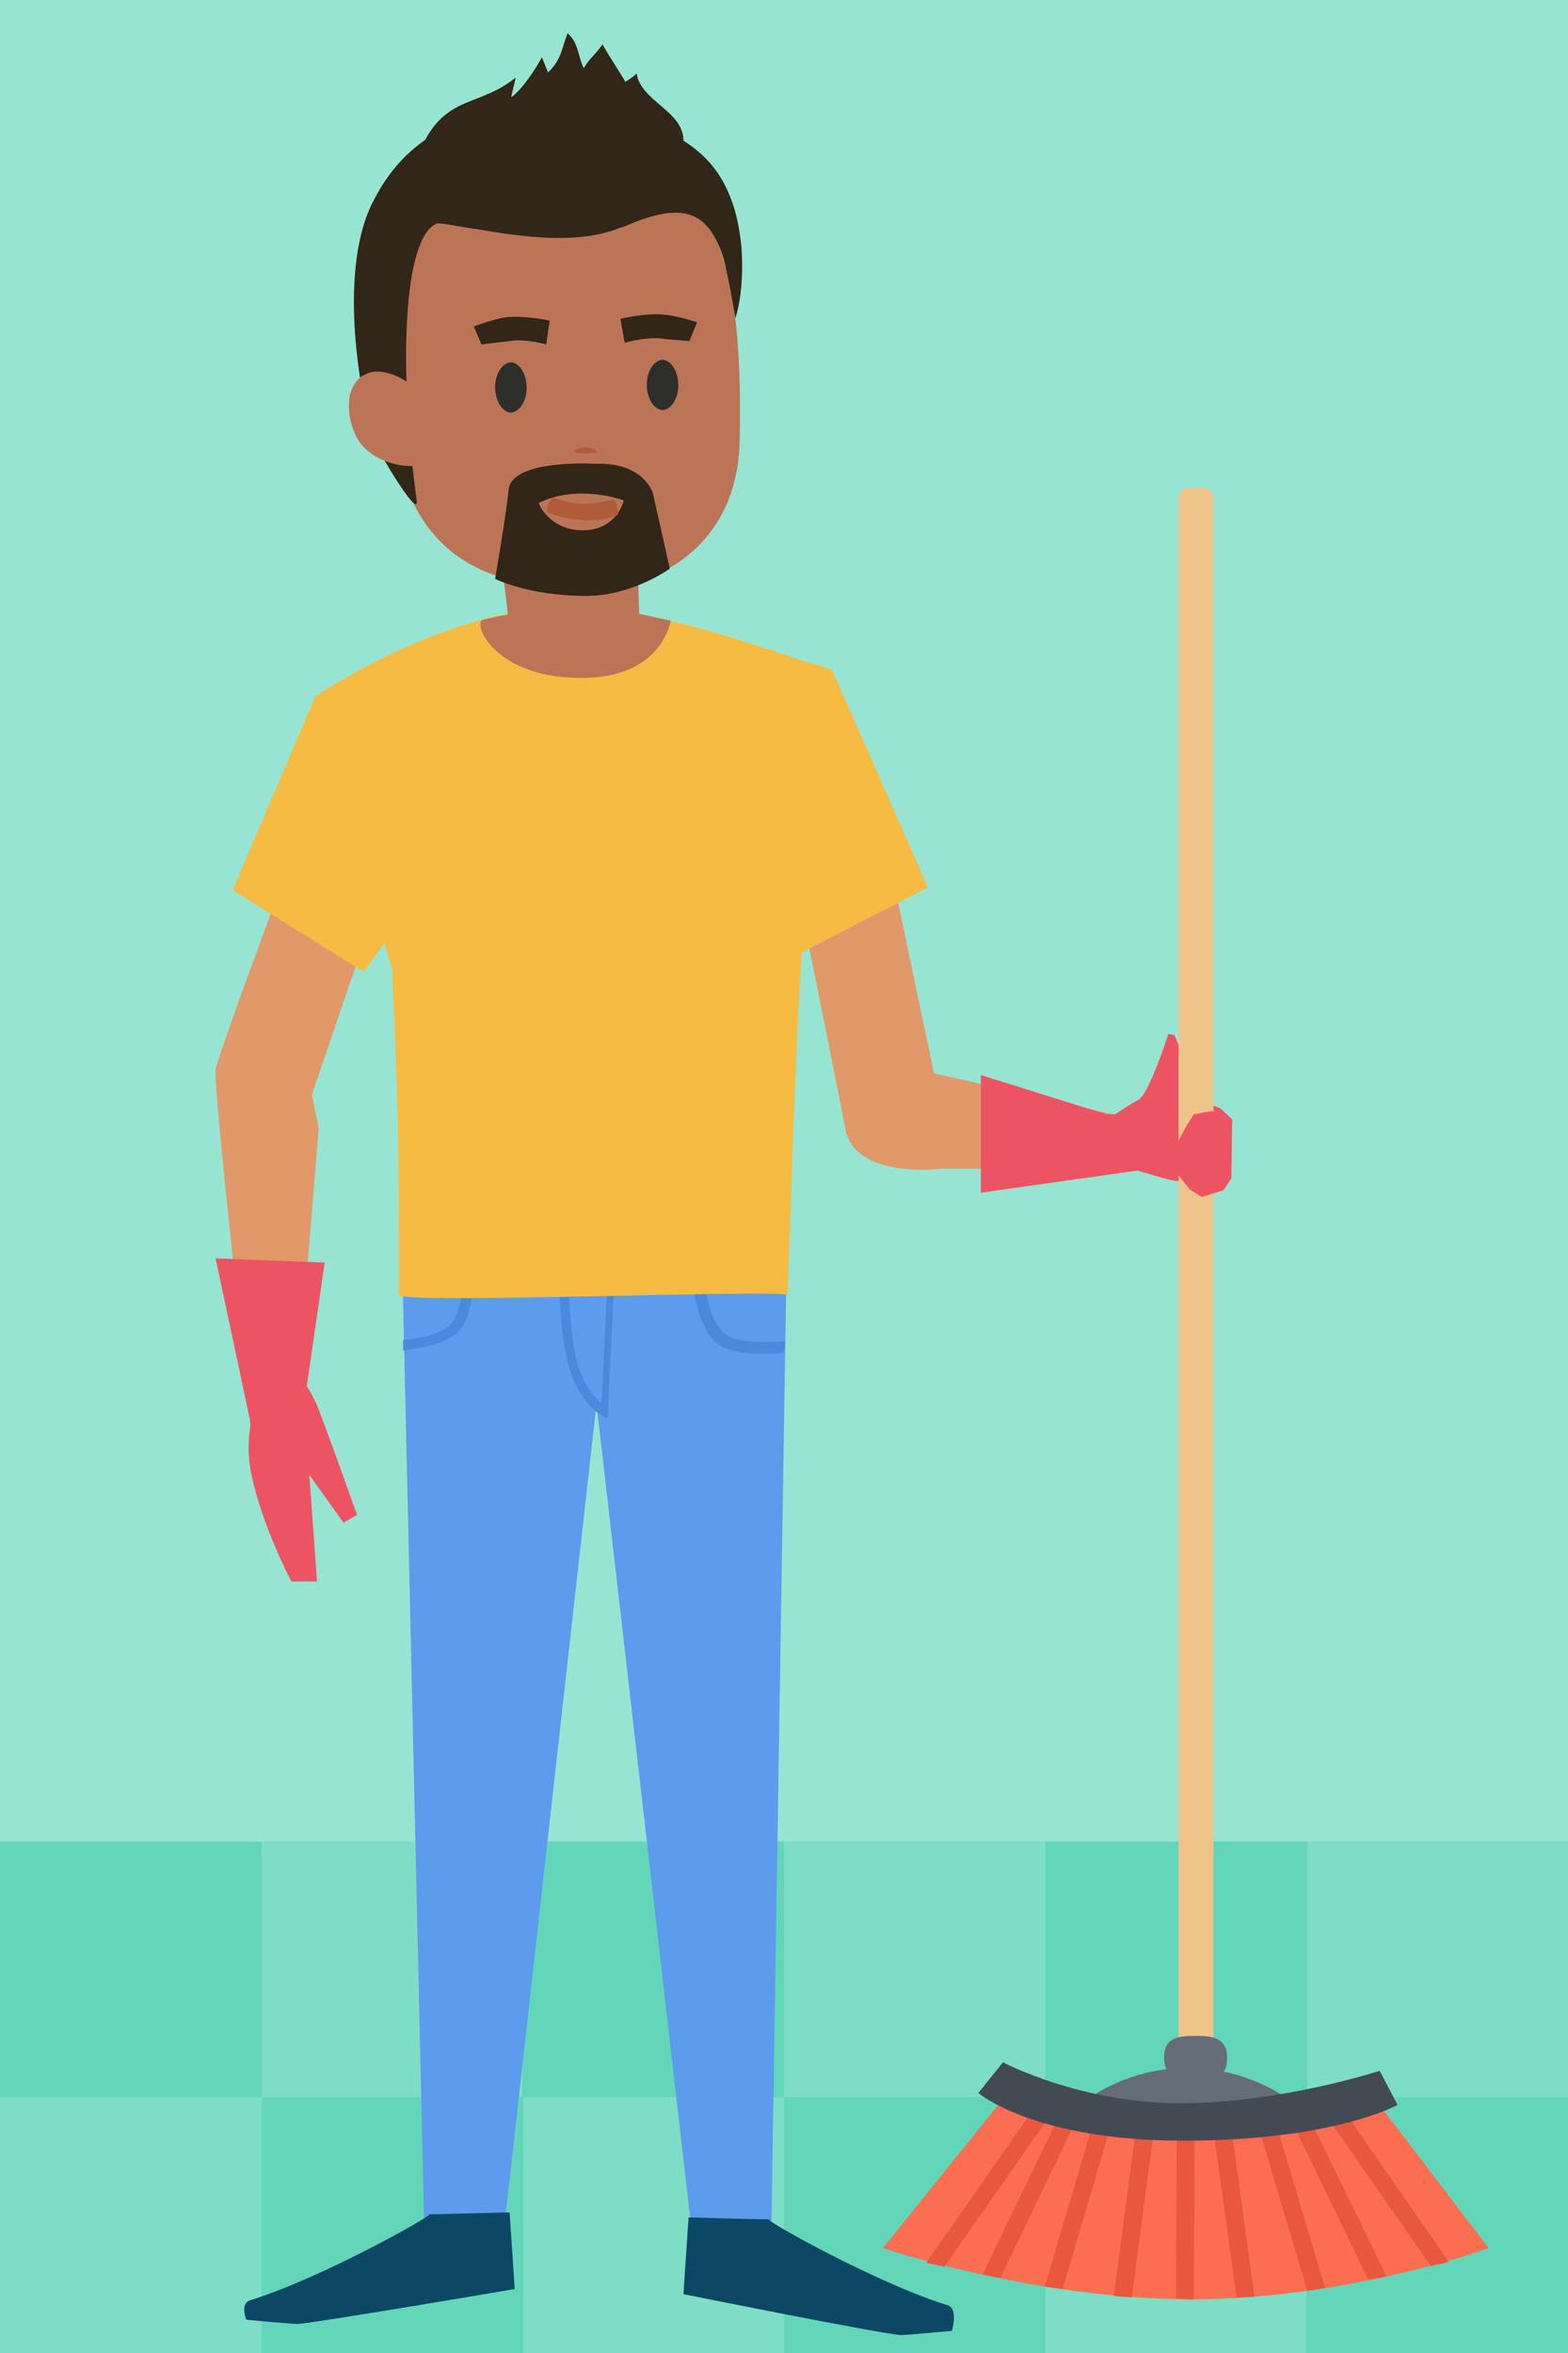<svg version="1.1" xmlns="http://www.w3.org/2000/svg" x="0px" y="0px" width="184px" height="276px" viewBox="0 0 184 276" xml:space="preserve"><style type="text/css">.st0{fill:#98E4D2;} .st1{fill:#7EDDC6;} .st2{fill:#63D6BA;} .st3{fill:#E1996A;} .st4{fill:#ED5463;} .st5{fill:#5D9BEC;} .st6{fill:#0C4765;} .st7{fill:#4B89DC;} .st8{fill:#F6BB43;} .st9{fill:#EFC48B;} .st10{fill:#646D78;} .st11{fill:#FB6E52;} .st12{fill:#EA573F;} .st13{fill:#434A54;} .st14{fill:#BC7457;} .st15{fill:#2E2E2B;} .st16{fill:#312617;} .st17{fill:#B05C3A;}</style><g id="fondo"><path class="st0" d="M0 0h184v276H0z"/><path class="st1" d="M0 216h184v60H0z"/><path class="st2" d="M0 216h30.7v30H0zM30.7 246h30.7v30H30.7zM61.3 216H92v30H61.3zM92 246h30.7v30H92zM122.7 216h30.7v30h-30.7zM153.3 246H184v30h-30.7z"/></g><g id="_x30_3"><path class="st3" d="M109.6 125.9L102.9 94s-10.7-7.3-11.5-.6c0 0 7.8 38.8 7.8 39 1.1 6 11.4 4.7 11.2 4.7l26.1-.1.3-4.8c.1-.1-27.1-6.3-27.2-6.3z"/><path class="st4" d="M143.2 130l-4.8-1.8v-5.4l-.6-1.4-.7-.1s-2.3 7.1-3.5 7.7c-1.1.6-2 1.2-2.7 1.7h-1.1l-14.7-4.6v13.8l18.4-2.6c.1 0 .2.1.3.1 2.2.6 4.6 1.6 6.6 1.1 1.9-.5 4.1-1.6 4.1-1.6l.1-5.6-1.4-1.3z"/><path class="st5" d="M92.3 148.2H47.2l2.6 114 9.3-.3S70 164.6 70 164.7L81.2 262l9.3.3 1.8-114.1z"/><path class="st6" d="M59.8 259.5l.6 9s-22.9 3.9-25.5 4.1c-.6 0-6-.5-6-.5s-.8-1.9.5-2.3c8.4-2.6 21.7-10.1 21-10.1-.9.1 9.4-.2 9.4-.2zM80.8 260.1l-.6 9s22.9 4.6 25.5 4.8c.6 0 6-.5 6-.5s.8-2.6-.5-3c-8.4-2.6-21.7-10.1-21-10.1.9.1-9.4-.2-9.4-.2z"/><path class="st7" d="M92.1 157.3c-1.9.2-4.3.2-6-.3-1.5-.4-2.5-2.3-3-4.3-.3-1.3-.4-2.6-.5-3.2 3.2-.2 6.1-.4 8.5-.8l-.3-1.5c-1.3.2-19.5 1-19.5 1v.1c-.5 0-11.6-.2-15.7-.5-.4 0-4.3-.3-5.4-.4-.2.5-.3.9-.5 1.4 1.2.1 2.8.2 4.7.4 0 .5 0 1-.1 1.7-.2 2-.8 4.2-1.8 4.8-1.2.8-2.9 1.2-4.4 1.4-.2 0-.6 0-.8.1v1.2c1.6-.2 4.2-.6 5.9-1.7 1.6-1.1 2.1-3.5 2.3-5.6.1-.7.1-1.2.1-1.7 2.9.2 6.4.4 10 .5 0 .6 0 1.5.1 2.5.1 2.4.4 5.4 1 7.7 1.2 4.5 3.9 5.9 4 6l.6.3.8-16.5c3.2 0 6.3-.1 9.2-.2 0 .7.1 2.1.5 3.5.5 2 1.5 4.4 3.7 5.1 2.1.6 4.4.6 6.4.4.2-.2.2-1.4.2-1.4zm-21.5 7.3c-.8-.7-2.2-2.1-2.9-4.9-.6-2.2-.8-5.2-.9-7.5 0-1-.1-1.8-.1-2.4h4.6l-.7 14.8z"/><path class="st3" d="M36.6 128.4l11.8-34.6c-.2-6.7-11.5-.4-11.5-.4S25.4 124 25.3 125.5c-.3 2.2 4.3 43.1 4.3 43.1l4.8.5 3-36.8c-.2-.9-.8-3.9-.8-3.9z"/><path class="st8" d="M89.6 151.7v0zM108.9 104.1L97.6 78.5c-5-1.2-19.1-7.1-30.2-7.3C52.7 70.9 37 81.7 37 81.7l-9.7 22.7 15.4 9.6 2.4-3.4c.5 1.8.9 3 .9 3 .7 15.9.8 18.6.8 38.3 0 1.1 45.6-.7 45.6 0 .2-1.9.7-25.1 1.7-40.2l14.8-7.6z"/><path class="st9" d="M141 243.3h-1.3c-.8 0-1.4-.6-1.4-1.4V58.6c0-.8.6-1.4 1.4-1.4h1.3c.8 0 1.4.6 1.4 1.4v183.3c-.1.8-.7 1.4-1.4 1.4z"/><path class="st10" d="M153.8 248.3c-2.8-2.6-6.3-4.5-10.2-5.3.3-.4.4-.9.4-1.6 0-2.4-1.7-2.6-3.7-2.6-2.1 0-3.7.2-3.7 2.6 0 .5.1 1 .3 1.3-4.6.6-8.8 2.6-11.9 5.7-4 3.8 32.8 3.7 28.8-.1z"/><path class="st11" d="M117.3 246.7l-13.7 17s17.8 6 36.2 6 34.9-6 34.9-6l-12.9-16.9-44.5-.1z"/><path class="st12" d="M108.7 265.4c.7.2 1.4.3 2.1.5l12.6-18-1.3-.8h-.6l-12.8 18.3zM124.9 246.9l-9.6 19.9c.7.1 1.4.3 2.1.4l9.5-19.8-1.4-.6-.6.1zM157.3 247h-.8l-1.2.7 12.6 18.1c.8-.2 1.5-.3 2.1-.5L157.3 247zM149.1 246.9l-2 .6 6.3 21.2 2.1-.3-6.4-21.5zM122.6 268.2l2.1.3 6.2-21-2-.6-6.3 21.3zM130.7 269.3c.7.1 1.4.1 2.1.2l2.8-21-2.1-.3-2.8 21.1zM152.9 246.9l-.6-.1-1.4.6 9.6 19.9c.5 0 .9-.1 1.4-.1.3-.1.5-.1.8-.2l-9.8-20.1zM144.3 248.1l-2.1.3 2.9 21.1c.7 0 1.4-.1 2.1-.1l-2.9-21.3zM139.8 269.7h.3l.1-22.8h-2.1l-.1 22.7c.7.1 1.2.1 1.8.1z"/><path class="st13" d="M114.8 245.5s6.5 5.6 24.1 5.6 25.1-4.2 25.1-4.2l-2.1-4s-11.6 3.8-23.4 3.8c-11.8 0-20.8-4.8-20.8-4.8l-2.9 3.6z"/><path class="st4" d="M41.9 177.7s-4.2-11.8-4.8-13.1c-.4-.8-.7-1.4-1.1-2l2.1-14.5-12.8-.5 4 18.8.1.7c-.3 1.8-.3 3.7 0 5.3 1.2 6.4 4.8 13.1 4.8 13.1h3l-.9-12.5 4 5.6 1.6-.9zM142.3 130.3l-2.2.4-.9 1.4-1.2 2.3v3.1l1.6 2 1.4.9 2.6-.8.9-1.4v-3.5z"/><path class="st14" d="M64.6 17.8C52.6 18 44.6 32 45.4 45c.7 11.2 3.7 19.9 13.7 22.8l.5 4.3c-1.5.2-2.4.5-2.9.6-1.4.2 1.3 7.2 12.3 6.8 8.8-.3 9.7-6.7 9.7-6.7L75 72l-.1-3.7c6.7-2.3 11.7-7.6 11.9-16.6.5-23.9-3.7-34.3-22.2-33.9z"/><path class="st15" d="M58.1 45.4c0 1.6.8 2.9 1.8 3 1 0 1.9-1.3 1.9-2.9 0-1.6-.8-2.9-1.8-3-1 0-1.9 1.3-1.9 2.9zM75.9 45.1c0 1.6.8 2.9 1.8 3 1 0 1.9-1.3 1.9-2.9 0-1.6-.8-2.9-1.8-3-1 0-1.9 1.3-1.9 2.9z"/><path class="st16" d="M64.5 37.6s-2.8-.6-5-.4c-1.6.2-3.9 1.1-3.9 1.1l.9 2.1 3.4-.4c1.7-.3 4.2.4 4.2.4l.4-2.8zM72.8 37.4s2.8-.7 5-.5c1.6.1 4 .9 4 .9l-.9 2.2s-1.7-.1-3.4-.3c-1.7-.2-4.2.5-4.2.5l-.5-2.8z"/><path class="st17" d="M67.4 53c0-.3.6-.5 1.3-.5.7 0 1.3.2 1.3.5s-2.6.2-2.6 0z"/><path class="st16" d="M69.9 54.4s-9.8-.6-10.2 3c-.4 3.6-1.6 10.5-1.6 10.5s3.9 2 10.7 2c5.4 0 9.8-3.2 9.8-3.2l-2-8.9s-1.1-3.6-6.7-3.4z"/><path class="st14" d="M63.2 59s1.2 3.2 5.2 3.2 4.8-3.5 4.8-3.5-5.3-2-10 .3z"/><path class="st17" d="M68.4 59.1c-.9 0-2.2-.3-3.4-.7-.4-.1-1.2 1.6-.6 1.8 1.4.5 2.7.7 4 .8 1.5.1 2.9-.1 4.1-.6.1-.1-.1-2-.7-1.8-1.1.3-2.4.5-3.4.5z"/><path class="st16" d="M87 28.9c-.2-1.8-.5-3.7-1.2-5.5-1-2.7-2.6-5-5.6-6.9 0-3.5-5-4.6-5.5-7.9-.3.4-.9.7-1.3 1-.9-1.5-1.8-2.8-2.7-4.4-.8 1.2-1.5 1.6-2.2 2.8-.7-1.4-.6-3-1.9-4.1-.7 1.8-.7 3.1-2.3 4.6 0-.1-.7-1.7-.7-1.8-.7 1.3-2.3 3.8-3.6 4.7.1-.8.4-1.5.5-2.3-4 3.3-7.8 2.1-10.6 7.3-3.6 2.5-5.3 5.7-6 7-3.6 6.7-2.6 18.4-.3 27.7.2.9 5.6 10.1 5.3 7.6-2.1-15.1-1.7-30.9 2.4-32.5.9 0 2.6.4 4.8.7 4.7.8 11.6 1.9 16.7-.2.1 0 .3-.1.4-.1 6.8-3 9.9-2 11.7 3.7.5 1.7 1.4 7 1.4 7s1.1-3 .7-8.4z"/><path class="st14" d="M50.4 47.8c1.5 3.1 1.6 5.5-.4 6.5-2.1 1-6.7-.1-8.2-3.1-1.5-3.1-1-6.4 1.1-7.3 2-1.1 6.1.8 7.5 3.9z"/></g></svg>